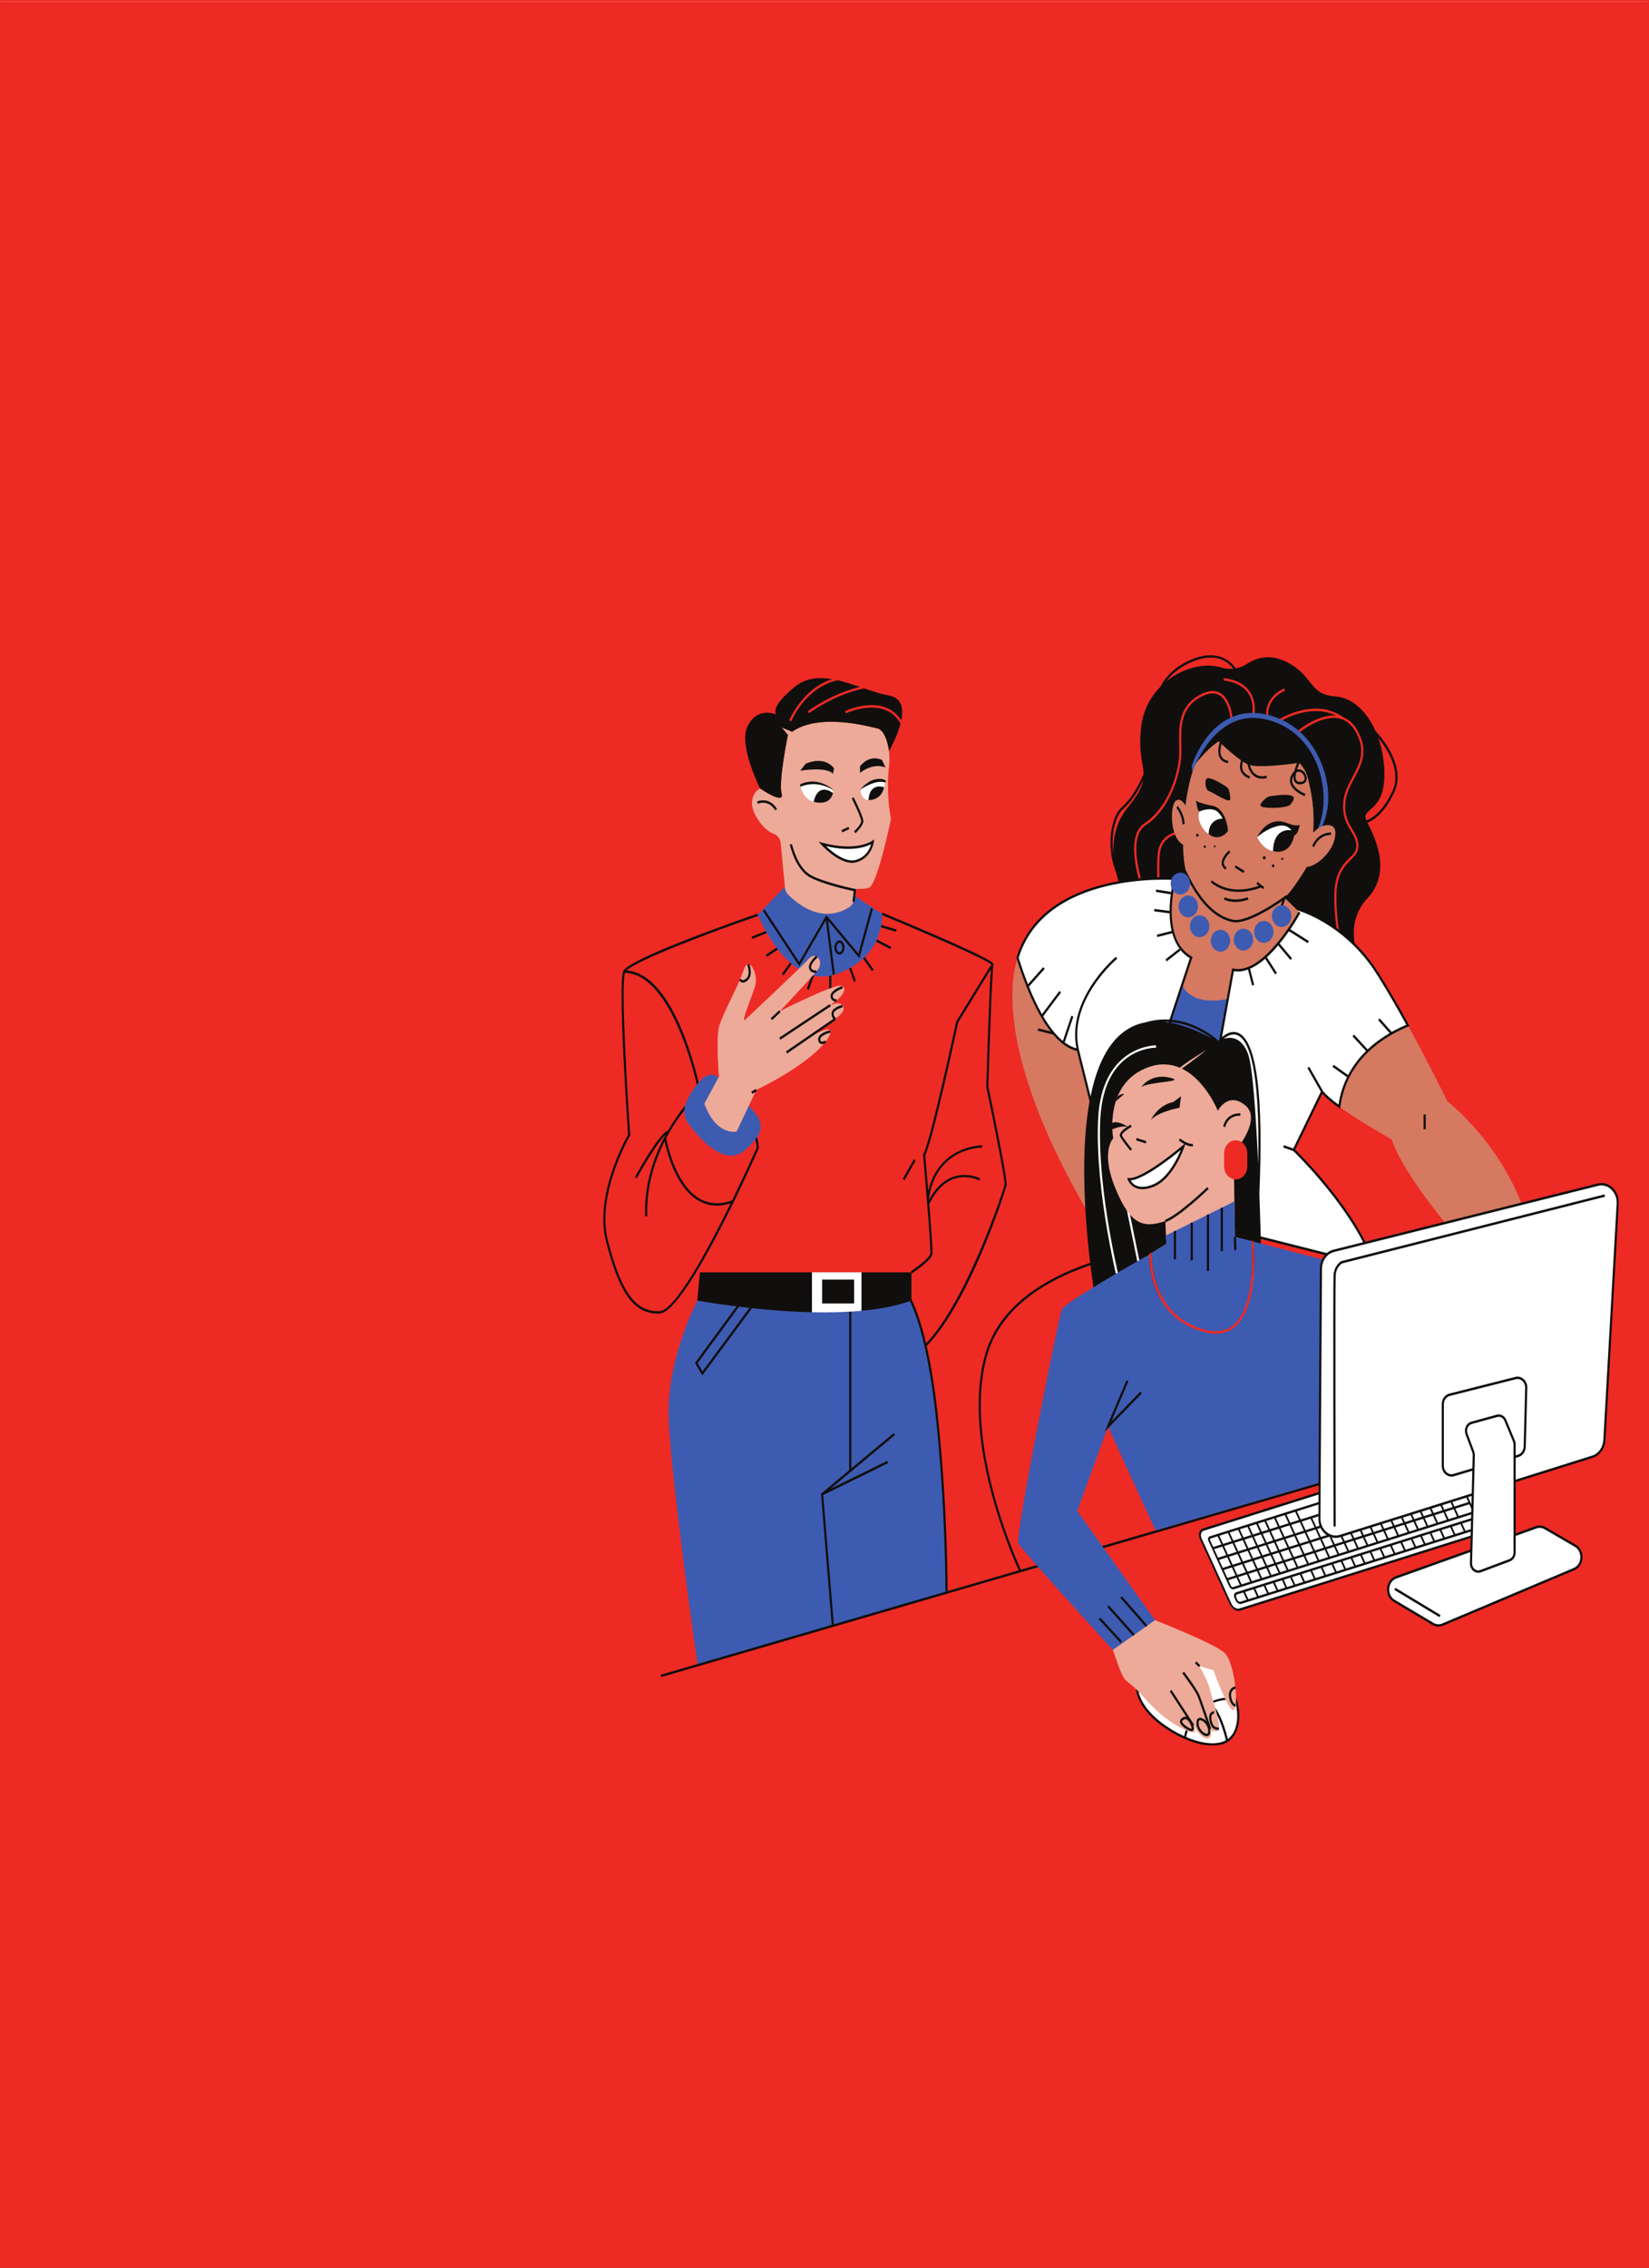 <svg width="982" height="1350" viewBox="0 0 982 1350" fill="none" xmlns="http://www.w3.org/2000/svg">
<rect x="0" y="0" width="982" height="1350" fill="#333333" stroke="none"/>
<g clip-path="url(#clip0_165_2745)">
<rect width="982" height="1350" fill="#EE2A24"/>
<mask id="mask0_165_2745" style="mask-type:luminance" maskUnits="userSpaceOnUse" x="0" y="-107" width="982" height="1348">
<path d="M0 -106.242H981.333V1240.6H0V-106.242Z" fill="white"/>
</mask>
<g mask="url(#mask0_165_2745)">
<path d="M0 1.121H982V1348.88H0V1.121Z" fill="white"/>
<path d="M0 1.121H982V1348.88H0V1.121Z" fill="white"/>
<path d="M0 1.121H982V1348.22H0V1.121Z" fill="#EE2A24"/>
</g>
<path d="M524.854 550.568L533.912 553.265L533.589 554.663L524.531 551.96L524.854 550.568ZM483.563 580.325L484.75 580.881L481.646 589.17L480.458 588.614L483.563 580.325ZM470.484 572.931L471.484 573.832L466.615 580.647L465.609 579.74L470.484 572.931ZM462.99 563.683L463.651 564.923L456.703 569.62L456.042 568.374L462.99 563.683ZM447.604 557.529L456.156 554.119L456.589 555.487L448.031 558.892L447.604 557.529ZM493.776 579.863H495.063V588.889H493.776V579.863ZM522.151 559.202L530.745 563.648L530.208 564.964L521.615 560.518L522.151 559.202ZM506.849 575.932L509.708 583.911L508.516 584.455L505.656 576.476L506.849 575.932ZM515.005 569.667L520.245 577.149L519.234 578.049L513.995 570.562L515.005 569.667ZM545.292 690.824L538.724 702.459L537.641 701.681L544.203 690.052L545.292 690.824ZM599.458 705.314C598.979 708.461 575.995 779.399 549.422 803.611L548.609 802.482C574.339 779.043 597.74 708.069 598.193 705.068C598.589 702.465 591.917 668.912 587.333 647.005L587.318 646.911L587.323 646.812C587.505 640.442 589.026 590.223 590.073 576.938L570.63 608.625C569.682 613.013 555.386 679.505 550.99 687.613C551.219 690.193 551.979 698.879 552.802 708.835C559.104 682.003 584.625 681.67 584.912 681.67C584.912 681.67 584.912 681.67 584.917 681.67L584.912 683.12C583.787 683.12 557.302 683.477 553.198 713.737C553.214 713.884 553.224 714.042 553.24 714.188C565.203 691.959 583.573 701.319 583.766 701.418L583.219 702.728C582.464 702.331 564.761 693.375 553.438 716.709C554.557 730.824 555.563 744.986 555.229 746.7C554.526 750.227 544.271 757.212 543.099 757.996L542.443 756.756C546.667 753.913 553.531 748.589 553.969 746.39C554.25 744.963 553.349 731.86 552.146 716.779L551.979 716.686C552.026 716.58 552.073 716.498 552.12 716.405C551.349 706.694 550.458 696.212 549.693 687.502L549.667 687.244L549.802 687.022C553.953 680.166 569.25 608.877 569.401 608.157L569.5 607.918L590.276 574.066C587.037 570.96 549.854 554.902 525.047 544.631L525.49 543.273C540.693 549.573 590.401 570.381 591.63 573.662C591.719 573.908 591.719 574.159 591.63 574.388C590.932 576.523 589.443 618.804 588.604 646.765C589.865 652.808 600.026 701.599 599.458 705.314ZM435.938 714.545C428.255 717.3 421.333 716.691 415.365 712.696C402 703.764 397.328 680.599 396.761 677.517C403.958 663.887 412.146 655.276 413.359 654.03C425.229 652.825 434.573 655.475 441.141 661.88C449.412 669.953 450.516 681.547 450.63 683.132C449.88 684.829 443.922 698.218 435.938 714.545ZM441.995 660.804C435.115 654.077 425.37 651.316 413.026 652.609L412.823 652.632L412.667 652.79C412.516 652.936 404.984 660.447 397.708 673.077C392.792 674.369 380.537 696.241 378.068 700.745L379.162 701.506C384.057 692.597 392.198 679.266 396.349 675.498C389.578 687.923 383.443 704.723 384.208 724.05L385.495 723.992C384.802 706.572 389.828 691.24 395.807 679.377C397.115 685.688 402.115 705.513 414.703 713.936C418.443 716.44 422.531 717.698 426.917 717.698C429.531 717.698 432.25 717.23 435.063 716.34C421.266 744.419 401.958 780.078 392.708 780.476C376.609 781.195 369.094 765.068 362.156 738.873C354.776 711.006 375 676.388 375.208 676.042L375.333 675.838L375.313 675.586C373.203 645.197 369.891 586.789 372.162 579.114C400.995 579.775 415.167 646.326 415.307 647.005L416.557 646.677C415.979 643.899 402.302 579.646 373.094 577.698C379.698 571.451 422.604 555.189 451.469 545.239L451.094 543.853C443.261 546.555 374.453 570.457 371.146 578.061C367.875 585.555 373.583 669.239 374.016 675.452C372.302 678.441 353.682 711.93 360.927 739.283C367.886 765.577 375.516 781.944 391.688 781.944C392.042 781.944 392.396 781.932 392.755 781.926C408.714 781.236 450.104 687.584 451.865 683.6L451.932 683.43L451.927 683.243C451.901 682.699 451.261 669.859 441.995 660.804Z" fill="#100F0D"/>
<path d="M466.932 528.297L451.286 544.547C451.286 544.547 469.453 590.215 498.453 579.75C527.458 569.291 525.266 543.95 525.266 543.95L508.719 533.135L466.932 528.297ZM430.49 645.734C430.49 645.734 426.057 634.099 417.193 643.143C412.661 647.77 409.932 653.005 408.344 657.006C406.828 660.844 407.391 665.307 409.76 668.553C416.443 677.673 431.651 695.175 443.583 684.687C459.344 670.841 455.604 664.564 430.49 645.734ZM540.479 770.676C561.932 797.754 564.349 948.569 564.349 948.569L415.385 990.517C415.385 990.517 399.516 880.965 398.203 843.954C396.891 806.938 417.026 770.676 417.026 770.676H540.479Z" fill="#3E5BB2"/>
<path d="M438.641 673.578L450.385 648.84C488.401 630.004 497.089 614.865 493.969 612.982C490.849 611.092 473.557 622.435 473.557 622.435C498.052 606.477 504.656 602.879 501.703 598.527C498.755 594.169 488.714 601.937 488.714 601.937C503.161 593.625 504.693 588.366 501.193 586.799C497.547 585.167 464.417 601.937 464.417 601.937C464.417 601.937 482.474 582.733 486.745 577.65C491.01 572.561 486.089 565.746 481.656 570.736C477.219 575.719 443.24 607.477 443.24 607.477C442.094 606.19 447.344 594.555 449.641 587.167C451.943 579.779 445.865 568.144 442.745 577.65C439.625 587.15 429.943 604.154 428.135 611.355C426.328 618.556 428.135 640.902 428.135 640.902L419.438 656.965C426.661 676.532 438.641 673.578 438.641 673.578ZM530.313 488.929C528.807 495.942 522.25 525.29 517.865 528.185C516.026 529.414 511.417 528.905 510.109 529.221C507.849 529.765 509.083 532.924 508.63 535.503C508.318 537.323 507.328 538.914 505.917 539.867C500.661 543.394 486.755 549.613 469.458 532.637C468.339 531.537 467.609 530.005 467.453 528.337L464.932 501.944C464.688 499.399 463.161 497.2 461 496.434C458.13 495.404 453.911 492.678 449.938 485.454C445.786 477.89 448.292 471.713 452.599 469.303C452.599 469.303 467.432 479.557 465.458 472.351C463.49 465.15 469.229 437.446 469.229 437.446L465.458 433.024L471.693 435.598C487.786 424.343 516.833 432.287 522.417 433.574C528.01 434.86 529.411 447.08 529.411 447.08L529.396 447.098C529.719 449.917 529.797 452.807 529.464 455.749C527.781 470.257 529.62 482.143 530.349 486.062C530.531 487.022 530.516 487.987 530.313 488.929Z" fill="#EDAA98"/>
<path d="M519.745 501.12C519.745 501.12 510.495 508.016 489.589 502.354C489.589 502.354 501.083 515.03 509.839 512.567C518.594 510.111 519.745 501.12 519.745 501.12ZM496.266 470.561C496.266 470.561 487.667 463.36 476.568 467.859C476.568 467.859 477.985 476.054 485.323 477.458C496.266 479.552 496.266 470.561 496.266 470.561ZM519.745 475.978C512.573 477.827 512.464 470.321 512.464 470.321C518.047 462.688 527.016 465.273 527.016 465.273C527.016 465.273 526.912 474.135 519.745 475.978Z" fill="white"/>
<path d="M492.036 620.636L491.37 619.396C490.99 619.648 489.755 620.297 489.068 619.94C488.958 619.888 488.63 619.712 488.5 618.835C488.182 616.682 492.885 615.073 494.557 614.676L494.292 613.26C493.505 613.447 486.656 615.179 487.229 619.075C487.432 620.426 488.052 621.005 488.531 621.251C488.859 621.42 489.208 621.49 489.557 621.49C490.724 621.49 491.875 620.748 492.036 620.636ZM497.677 605.597C497.625 605.597 496.469 605.562 496.469 603.351C496.469 601.415 500.417 599.975 501.797 599.625L501.51 598.215C500.865 598.379 495.182 599.917 495.182 603.351C495.182 606.252 496.807 607.036 497.667 607.042L497.677 605.597ZM498.167 596.273L498.115 594.834C498.104 594.828 496.979 594.869 496.339 594.173C496.042 593.851 495.896 593.412 495.896 592.821C495.896 591.219 499.38 589.241 501.854 588.341L501.458 586.972C500.76 587.217 494.609 589.534 494.609 592.821C494.609 593.81 494.891 594.617 495.448 595.226C496.37 596.214 497.734 596.279 498.083 596.279C498.125 596.279 498.156 596.279 498.167 596.273ZM486.328 578.999L486.063 577.577C485.964 577.607 483.688 578.115 483.057 576.068C482.568 574.471 485.104 571.505 486.807 570.008L486.021 568.867C485.495 569.323 480.896 573.459 481.844 576.536C482.464 578.566 484.12 579.098 485.391 579.098C485.74 579.098 486.063 579.057 486.328 578.999ZM445.25 583.52C448.724 580.432 446.281 574.068 446.177 573.793L445 574.378C445.021 574.43 447.151 579.987 444.453 582.38C443.51 583.222 442.693 583.585 442.094 583.415C441.542 583.263 441.302 582.69 441.292 582.672L440.109 583.228C440.286 583.69 440.823 584.538 441.76 584.813C441.969 584.872 442.177 584.901 442.396 584.901C443.255 584.901 444.214 584.439 445.25 583.52ZM450.698 649.469L450.073 648.206L447.359 649.89L447.984 651.16L450.698 649.469ZM497.51 607.323L496.844 606.088L468.021 625.907L468.693 627.141L497.51 607.323ZM494.745 598.993L494.094 597.747L464.089 617.653L464.745 618.899L494.745 598.993ZM459.797 607.258L458.964 606.153L464.005 601.385L464.833 602.491L459.797 607.258Z" fill="#100F0D"/>
<path d="M558.302 840.884C552.224 786.178 541.432 770.841 540.974 770.215L539.979 771.133C540.094 771.285 550.99 786.769 557.026 841.066C563.078 895.514 563.031 946.768 563.031 947.283H564.318C564.318 946.774 564.365 895.438 558.302 840.884ZM442.661 774.321L415.474 811.379L418.349 816.327L446.609 778.118L442.661 774.321ZM442.505 772.262L448.406 777.942L418.224 818.755L413.875 811.273L442.505 772.262ZM532.984 854.221L494.536 886.236L528.401 869.6L528.922 870.922L490.271 889.916L496.615 967.757L495.333 967.897L488.917 889.126L505.693 875.151V780.522H506.979V874.081L532.214 853.057L532.984 854.221Z" fill="#100F0D"/>
<path d="M513.068 757.375V780.259C503.51 781.136 493.432 781.323 483.516 781.124V757.375H513.068Z" fill="white"/>
<path d="M508.63 761.686H489.589V775.907H508.63V761.686ZM513.068 757.375V780.259C524.01 779.247 534.26 777.346 542.776 774.163V757.375H513.068ZM416.818 757.375H483.516V781.124C448.323 780.311 415.234 774.163 415.234 774.163L416.818 757.375Z" fill="#100F0D"/>
<path d="M501.615 564.021C501.615 562.512 500.833 561.237 499.912 561.237C498.985 561.237 498.203 562.512 498.203 564.021C498.203 565.536 498.985 566.812 499.912 566.812C500.833 566.812 501.615 565.536 501.615 564.021ZM502.901 564.021C502.901 566.355 501.557 568.257 499.912 568.257C498.261 568.257 496.917 566.355 496.917 564.021C496.917 561.693 498.261 559.792 499.912 559.792C501.557 559.792 502.901 561.693 502.901 564.021ZM519.833 540.974L511.766 570.398L493.12 548.064L497.172 580.09L495.901 580.295L491.797 547.906L476 575.171L454.271 542.202L455.302 541.342L475.927 572.638L492.104 544.735L511.188 567.596L518.61 540.547L519.833 540.974Z" fill="#100F0D"/>
<path d="M536.287 430.726C534.193 438.95 529.412 447.081 529.412 447.081C529.412 447.081 528.011 434.862 522.417 433.575C516.834 432.288 487.787 424.344 471.693 435.599L465.459 433.025L469.229 437.447C469.229 437.447 463.49 465.151 465.459 472.352C467.433 479.559 452.599 469.304 452.599 469.304C448.448 460.536 440.656 441.764 445.104 432.457C450.839 420.454 461.849 425.087 462.479 425.356C462.089 425.04 458.115 421.197 473.334 408.825C479.896 403.502 487.578 402.923 495.573 404.291C477.781 409.872 470.078 428.614 469.985 428.848L471.162 429.439C471.255 429.205 479.552 409.082 498.813 404.935C503.203 405.935 507.656 407.409 512.042 408.901C494.823 413.066 481.24 423.227 481.047 423.373L481.766 424.572C481.969 424.42 496.604 413.464 514.636 409.778C519.755 411.527 524.755 413.177 529.412 414.008C537.151 415.382 538.099 421.916 536.724 428.819C534.969 426.087 532.761 423.952 530.12 422.443C518.86 416.008 503.818 423.01 503.188 423.309L503.683 424.642C503.834 424.566 518.808 417.599 529.537 423.73C532.313 425.315 534.552 427.672 536.287 430.726ZM491.87 503.671C495.406 507.028 503.38 513.633 509.683 511.872C515.854 510.134 518.047 505.075 518.771 502.518C515.677 504.115 507.104 507.262 491.87 503.671ZM507.443 513.615C498.979 513.615 489.573 503.349 489.141 502.869L487.479 501.038L489.74 501.647C510.13 507.175 519.297 500.588 519.386 500.518L520.584 499.629L520.375 501.226C520.365 501.319 519.063 510.719 509.99 513.27C509.156 513.51 508.308 513.615 507.443 513.615ZM501.604 495.487L501.104 494.153L505.266 492.182L505.761 493.51L501.604 495.487ZM509.422 495.99L508.604 494.873C510.25 493.34 512.86 490.328 512.86 488.783C512.86 487.128 509.422 479.617 507.25 475.271L508.37 474.563C508.964 475.75 514.146 486.21 514.146 488.783C514.146 491.509 509.906 495.534 509.422 495.99ZM508.917 536.902L507.641 536.709L508.396 530.462C505.151 529.766 490.151 526.432 482.422 522.302C473.703 517.657 470.495 503.349 470.36 502.746L471.61 502.395C471.641 502.542 474.813 516.645 482.974 520.997C491.328 525.455 509.047 529.128 509.229 529.163L509.834 529.286L508.917 536.902ZM461.698 482.425C457.552 475.604 451.375 478.412 451.318 478.441L450.818 477.108C450.891 477.078 458.031 473.82 462.761 481.6L461.698 482.425ZM525.235 452.381L527.313 456.815C519.354 453.82 512.136 460.103 512.136 460.103V456.16C518.261 448.532 525.235 452.381 525.235 452.381ZM496.058 460.594C492.349 456.16 476.568 458.751 476.568 458.751L479.849 454.563C491.891 449.644 496.651 457.394 496.651 457.394L496.058 460.594ZM484.526 477.277C487.391 465.028 496.058 472.077 496.058 472.077C494.156 480.36 484.526 477.277 484.526 477.277ZM476.568 468.409V466.871C487.735 461.647 496.651 470.562 496.651 470.562C485.703 463.542 476.568 468.409 476.568 468.409ZM527.672 464.853C527.672 464.853 525.594 462.811 520.886 463.981C516.188 465.151 512.136 470.135 512.136 470.135C512.136 470.135 521.438 463.607 527.24 465.829L527.672 464.853ZM517.167 476.253C517.99 465.268 526.479 468.672 526.479 468.672C524.683 476.874 517.167 476.253 517.167 476.253Z" fill="#100F0D"/>
<path d="M641.885 624.971C624.073 621.403 611.443 587.814 605.969 570.113C604.484 574.887 603.51 580.134 603.135 585.901C598.541 656.068 667.036 751.715 667.036 751.715L672.989 749.515L641.885 624.971ZM908.547 723.613L872.047 741.735C872.047 741.735 836.573 701.525 828.703 678.244C828.703 678.244 810.172 667.913 797.557 658.759C801.401 630.089 823.677 616.396 838.453 610.394C851.505 634.114 861.859 655.518 861.859 655.518C861.859 655.518 895.151 681.122 908.547 723.613Z" fill="#D57961"/>
<path d="M829.115 471.088C823.401 483.208 817.058 487.116 813.693 488.379C810.281 480.523 824.537 484.097 824.427 460.67C824.396 453.065 823.068 445.694 820.729 439.149C826.615 446.414 834.641 459.377 829.115 471.088ZM755.344 426.882L754.063 427.046C752.802 414.264 764.688 409.848 764.808 409.801L765.198 411.182C764.745 411.345 754.198 415.294 755.344 426.882ZM746.875 426.087L745.63 425.718C745.646 425.654 747.136 418.886 743.61 413.141C740.854 408.666 735.834 405.946 728.683 405.057L728.823 403.624C736.37 404.554 741.698 407.485 744.672 412.34C748.531 418.634 746.943 425.782 746.875 426.087ZM694.584 405.554C697.339 401.77 701.396 398.09 707.313 395.154C723.839 386.953 731.724 394.276 734.474 398.067C732.156 398.307 729.802 398.096 727.5 397.394C717.36 394.288 704.474 397.511 694.584 405.554ZM671.422 480.898C664.417 489.59 662.667 499.546 663.099 508.42C662.662 505.513 662.495 502.529 662.615 499.54C662.948 491.509 665.386 484.577 668.974 481.471C674.391 476.785 678.453 469.438 680.771 464.501C679.995 468.602 677.505 473.34 671.422 480.898ZM819.141 435.159C813.943 423.478 805.349 415.235 795.24 414.557C778.677 413.445 782.735 401.635 765.005 393.51C755.505 389.152 747.735 391.796 742.563 395.189C740.485 396.552 738.235 397.429 735.917 397.862C733.354 394.077 724.844 384.876 706.792 393.832C698.516 397.938 693.75 403.472 691.031 408.789C685.058 414.873 680.693 422.963 679.584 432.65C677.818 447.993 680.823 454.399 681.047 460.623C679.334 464.717 674.703 474.679 668.188 480.324C664.313 483.688 661.683 491.029 661.334 499.476C661.042 506.536 662.24 513.386 664.719 519.511C666.662 527.56 669.573 533.094 669.573 533.094L682.646 536.867C679.302 528.396 668.683 498.481 681.615 490.005C695.953 480.599 701.88 459.78 702.255 448.871C702.313 447.022 702.266 445.057 702.219 442.974C701.985 432.65 701.693 419.798 715.61 413.03C720.219 410.784 724.146 410.731 727.266 412.861C733.344 417.014 734.089 427.9 734.12 428.356L732.839 428.467C732.834 428.356 732.099 417.856 726.589 414.095C723.854 412.229 720.328 412.311 716.115 414.358C702.995 420.74 703.266 432.533 703.505 442.939C703.552 445.039 703.599 447.028 703.537 448.929C703.156 460.143 697.042 481.553 682.261 491.251C669.828 499.412 681.709 531.011 684.25 537.335L690.292 539.078C689.495 530.28 688.38 514.726 689.62 506.911C691.438 495.44 702.75 494.72 702.86 494.714L702.922 496.153C702.5 496.183 692.521 496.838 690.886 507.168C689.667 514.866 690.839 530.83 691.625 539.464L799.427 570.578C797.735 563.968 794.323 548.543 794.594 532.532C794.818 519.476 799.865 514.457 803.547 510.789C806.026 508.326 807.818 506.548 807.703 503.307C807.573 499.809 806.084 497.347 804.365 494.492C801.896 490.38 799.094 485.729 799.985 476.931C800.526 471.62 802.995 467.016 805.386 462.559C809.745 454.428 813.865 446.742 806.985 435.083C804.537 430.93 801.24 428.421 797.193 427.631C786.438 425.525 773.703 436.078 773.578 436.183L772.808 435.025C773.318 434.598 784.808 425.098 795.63 425.981C779.485 418.201 762 429.707 761.808 429.836L761.151 428.596C761.36 428.456 782.521 414.481 800.308 427.099C803.406 428.415 806.011 430.813 808.058 434.282C815.38 446.706 810.86 455.142 806.485 463.302C804.172 467.625 801.776 472.1 801.266 477.095C800.422 485.367 802.969 489.59 805.433 493.673C807.183 496.592 808.844 499.341 808.99 503.249C809.13 507.174 806.938 509.356 804.401 511.877C800.698 515.557 796.094 520.137 795.88 532.561C795.599 549.104 799.302 565.015 800.875 570.993L810.313 573.719C810.313 573.719 798.818 551.192 814.25 534.802C829.188 518.943 818.615 498.183 814.334 489.701C818.011 488.286 824.422 484.115 830.25 471.766C837.125 457.201 824.969 441.5 819.141 435.159Z" fill="#100F0D"/>
<path d="M818.521 753.8L732.646 732.145L745.698 697.059C745.698 697.059 750.339 667.366 738.625 667.079C733.052 666.927 725.604 673.309 723.63 688.015C721.469 704.178 725.057 728.822 725.057 728.822L677.349 747.904L672.99 749.518L641.885 624.974C624.073 621.406 611.443 587.817 605.969 570.116C622.245 516.902 699.661 523.126 699.661 523.126L771.531 540.798C771.531 540.798 800.469 547.87 820.484 579.628C826.568 589.279 832.766 600.054 838.453 610.397C823.677 616.398 801.401 630.092 797.557 658.761C792.979 655.433 789.177 652.251 787.323 649.794L770.474 684.506C770.474 684.506 807.682 720.06 818.521 753.8Z" fill="white"/>
<path d="M720.188 665.117L684.234 647.082L703.927 586.27L731.026 594.588L720.188 665.117Z" fill="#3E5BB2"/>
<path d="M770.161 683.643L764.536 681.701L764.161 683.087L770.156 685.152C772.068 687 806.599 720.741 817.505 752.809L733.531 731.633L746.292 697.342L746.328 697.19C746.464 696.36 749.448 676.781 743.964 669.27C742.594 667.392 740.802 666.415 738.641 666.357C732.313 666.24 724.922 673.546 723 687.907C721.026 702.601 723.813 724.467 724.339 728.345L677.146 747.216L673.422 748.597L642.5 624.784C635.807 595.623 665.005 570.944 665.297 570.698L664.536 569.534C664.234 569.786 635.109 594.418 641.042 624.023C638.604 623.38 636.26 622.175 634.026 620.513L639.198 605.152L637.995 604.638L632.938 619.665C628.609 616.12 624.693 610.914 621.229 604.989L631.859 590.809L630.88 589.873L620.5 603.719C617.568 598.531 614.969 592.862 612.729 587.305L622.141 576.717L621.234 575.694L612.167 585.89C609.943 580.256 608.099 574.787 606.646 570.119C622.74 518.297 698.844 523.79 699.526 523.825L771.391 541.503C771.682 541.573 800.328 548.902 819.964 580.052C825.302 588.522 831.198 598.601 837.49 610.019C834.849 611.125 831.875 612.523 828.766 614.272L821.625 606.235L820.719 607.258L827.557 614.956C823.229 617.478 818.693 620.683 814.464 624.678L806.323 615.851L805.438 616.898L813.479 625.62C809.432 629.598 805.729 634.342 802.792 639.958L794.24 633.856L793.552 635.079L802.151 641.209C799.797 646.018 798.016 651.435 797.083 657.547C792.5 654.172 789.391 651.417 787.833 649.352L779.661 635.003L778.583 635.787L786.578 649.826L770.161 683.643ZM797.208 659.373L798.047 659.981L798.193 658.869C802.068 630.025 825.219 616.542 838.672 611.078L839.417 610.774L839 610.013C832.536 598.256 826.484 587.896 821.01 579.215C801.078 547.592 771.958 540.163 771.672 540.093L699.708 522.404C698.927 522.339 621.609 516.759 605.354 569.879L605.281 570.119L605.359 570.353C611.229 589.335 623.688 621.613 641.37 625.603L672.552 750.451L677.563 748.585L725.776 729.305L725.693 728.708C725.656 728.468 722.141 703.993 724.271 688.123C726.083 674.587 732.87 667.656 738.609 667.802C740.406 667.849 741.833 668.627 742.974 670.194C747.917 676.957 745.276 695.5 745.078 696.863L731.755 732.668L819.521 754.797L819.125 753.557C808.953 721.899 775.339 688.305 771.286 684.345L787.458 651.037C789.339 653.23 792.609 656.027 797.208 659.373Z" fill="#100F0D"/>
<path d="M795.037 498.195C793.24 509.087 781.74 516.481 778.297 515.931C778.297 515.931 770.422 529.414 765 534.387L773.865 543.073C773.865 543.073 753.01 580.727 734.302 577.229L731.026 594.585C731.026 594.585 710.333 599.938 703.927 586.267L709.354 570.023C709.354 570.023 690.802 559.136 699.662 523.126L707.057 521.283C707.057 521.283 704.922 516.294 704.583 505.408C704.583 505.408 704.542 504.466 704.526 502.828C696.099 498.008 696.927 478.821 700.323 476.598C702.698 475.036 704.714 477.376 705.938 479.476C707.037 471.064 708.943 461.711 712.25 453.217V454.071C712.25 454.071 718.87 445.022 727.073 440.401C735.292 435.785 773.537 442.992 778.797 462.746C784.042 482.506 781.964 495.44 781.964 495.44L785.854 492.299C785.854 492.299 796.849 487.309 795.037 498.195Z" fill="#D57961"/>
<path d="M731.349 494.69C731.349 494.69 728.557 478.808 717.891 480.469C707.214 482.137 719.365 506.81 731.349 494.69ZM748.589 498.381C748.589 498.381 757.448 484.166 767.464 492.104C777.479 500.042 758.438 517.03 748.589 498.381Z" fill="white"/>
<path d="M774.552 459.66C776.026 460.368 777.13 462.333 776.88 463.778C776.651 465.094 775.349 465.398 774.297 465.422C773.073 465.445 772.297 465.082 771.896 464.31C771.365 463.292 771.474 461.672 771.87 459.935C772.719 459.321 773.635 459.221 774.552 459.66ZM733.484 428.411C723.193 432.611 716.542 442.187 712.25 453.219L710.5 456.565C710.5 456.565 717.964 446.276 725.708 441.239C725.917 441.444 726.146 441.661 726.375 441.877C725.609 444.398 724.969 447.949 726.182 450.669C727.068 452.646 728.771 453.869 731.25 454.296L731.448 452.863C729.401 452.512 728.016 451.558 727.333 450.02C726.401 447.931 726.828 445.094 727.443 442.877C730.766 445.96 735.224 449.903 739.068 452.582C738.495 454.296 738.182 456.238 738.635 458.092C739.234 460.537 741.042 462.351 744 463.48L744.411 462.105C741.88 461.146 740.359 459.666 739.875 457.706C739.531 456.285 739.755 454.752 740.198 453.342C741.156 453.968 742.063 454.489 742.88 454.875C743.224 456.612 744.156 459.771 746.583 461.772C748 462.93 749.698 463.521 751.656 463.521C752.552 463.521 753.5 463.392 754.505 463.152L754.234 461.736C751.427 462.421 749.099 462.046 747.354 460.607C745.62 459.192 744.76 456.998 744.344 455.425C749.891 456.94 764.318 455.354 772.417 454.278C771.859 455.571 771.188 457.285 770.74 459.069C770.297 459.461 769.849 459.993 769.417 460.689C768.229 462.579 767.896 464.486 768.432 466.34C769.823 471.148 776.646 473.798 776.938 473.904L777.349 472.535C777.286 472.506 770.844 470.008 769.656 465.89C769.271 464.573 769.474 463.246 770.271 461.848C770.198 463.053 770.323 464.164 770.786 465.047C771.438 466.293 772.609 466.896 774.323 466.867C777.339 466.802 778 464.884 778.141 464.059C778.51 461.929 777.099 459.309 775.057 458.332C774.526 458.075 773.531 457.753 772.38 458.098C772.839 456.647 773.417 455.243 773.917 454.155C776.219 456.7 777.948 459.56 778.797 462.748C784.042 482.508 781.964 495.442 781.964 495.442L785.854 492.301C801.12 454.805 765.167 415.483 733.484 428.411Z" fill="#100F0D"/>
<path d="M743.417 535.493L743.031 534.112C734.87 537.037 729.438 534.183 729.386 534.153L728.828 535.452C728.979 535.54 731.521 536.891 735.75 536.891C737.896 536.891 740.49 536.54 743.417 535.493ZM627.339 614.428L618.255 612.123L617.974 613.533L627.057 615.838L627.339 614.428ZM849.042 663.43H847.755V672.199H849.042V663.43ZM763.651 536.212L761.276 542.805L762.474 543.343L766.375 532.516L764.646 533.785C764.438 533.943 743.188 549.532 733.938 547.409C723.943 545.11 715.328 536.446 707.615 520.927L706.177 518.032L706.922 528.479L708.203 528.362L707.922 524.42C715.474 538.582 723.917 546.578 733.682 548.824C734.349 548.976 735.057 549.052 735.818 549.047C744.521 549.047 758.74 539.652 763.651 536.212ZM723.386 503.273C723.115 503.273 722.896 503.525 722.896 503.835C722.896 504.139 723.115 504.385 723.386 504.385C723.656 504.385 723.88 504.139 723.88 503.835C723.88 503.525 723.656 503.273 723.386 503.273ZM717.479 503.273C717.11 503.273 716.818 503.607 716.818 504.016C716.818 504.426 717.11 504.759 717.479 504.759C717.839 504.759 718.13 504.426 718.13 504.016C718.13 503.607 717.839 503.273 717.479 503.273ZM713.016 496.283C712.589 496.283 712.25 496.669 712.25 497.149C712.25 497.622 712.589 498.009 713.016 498.009C713.438 498.009 713.781 497.622 713.781 497.149C713.781 496.669 713.438 496.283 713.016 496.283ZM763.636 510.591C763.302 510.591 763.037 510.895 763.037 511.276C763.037 511.65 763.302 511.954 763.636 511.954C763.969 511.954 764.24 511.65 764.24 511.276C764.24 510.895 763.969 510.591 763.636 510.591ZM758.214 514.54C757.792 514.54 757.448 514.926 757.448 515.394C757.448 515.867 757.792 516.248 758.214 516.248C758.63 516.248 758.969 515.867 758.969 515.394C758.969 514.926 758.63 514.54 758.214 514.54ZM752.875 509.649C752.412 509.649 752.031 510.07 752.031 510.591C752.031 511.118 752.412 511.545 752.875 511.545C753.339 511.545 753.719 511.118 753.719 510.591C753.719 510.07 753.339 509.649 752.875 509.649ZM732.636 475.552C732.636 475.552 732.552 470.012 730.828 468.719C729.11 467.427 719.583 461.331 718.354 463.829C717.12 466.321 718.354 470.662 719.995 470.936C721.636 471.211 733 479.103 732.636 475.552ZM756.552 473.955C755.63 474.095 754.755 474.481 754 475.09C752.193 476.552 749.24 479.307 751.422 480.196C754.443 481.431 766.917 481.062 768.448 478.91C769.948 476.798 775.844 470.989 756.552 473.955ZM705.453 490.615C705.339 484.496 701.599 480.039 701.443 479.851L700.516 480.852C700.552 480.898 704.063 485.081 704.167 490.644L705.453 490.615ZM792.646 497.014L792.735 495.569C792.656 495.558 784.922 495.049 781.386 503.636L782.552 504.25C785.709 496.581 792.36 496.985 792.646 497.014ZM752.636 527.701C752.203 527.672 750.542 526.403 749.005 524.917L748.172 526.017C748.5 526.338 749.016 526.812 749.573 527.286C745.479 528.819 732.328 532.673 721.714 524.022L720.958 525.192C726.37 529.602 732.391 530.913 737.641 530.913C744.068 530.913 749.313 528.959 750.87 528.31C751.552 528.789 752.193 529.146 752.636 529.146V527.701ZM741.136 518.435L735.88 515.113L735.245 516.371L740.5 519.693L741.136 518.435ZM730.432 516.488C729.386 515.733 728.849 514.867 728.813 513.843C728.714 511.346 731.563 508.339 732.667 507.391L731.891 506.239C731.703 506.397 727.386 510.141 727.531 513.902C727.583 515.423 728.333 516.698 729.745 517.704L730.432 516.488ZM722.099 479.676C713.781 478.073 712.25 476.599 712.25 476.599C712.25 476.599 713.099 483.104 714.318 483.051C714.318 483.051 719.146 480.694 723.526 482.256C725.261 482.881 726.844 484.964 728.13 487.245C728.073 487.245 719.828 487.081 719.766 496.499C719.766 496.499 725.521 501.711 731.349 494.692C731.349 494.692 730.417 481.273 722.099 479.676ZM773.974 491.124C773.974 491.124 772.99 497.032 770.802 497.149C770.802 497.149 770.615 496.581 770.193 495.809L770.802 497.149C768.068 510.053 758.094 506.631 758.094 506.631C758.438 493.229 767.25 493.943 769.151 494.253C767.719 492.492 765.245 490.737 761.281 491.615C754.057 493.212 748.589 498.383 748.589 498.383C748.589 498.383 752.089 490.702 758.875 489.193C765.656 487.678 768.177 492.352 773.974 491.124Z" fill="#100F0D"/>
<path d="M697.349 530.907L688.542 529.514L688.359 530.942L697.172 532.34L697.349 530.907ZM702.307 564.636L694.047 571.099L694.776 572.281L703.042 565.823L702.307 564.636ZM778.807 561.424L779.437 560.166L768.401 553.164C771.911 547.999 774.14 543.951 774.411 543.454L773.312 542.694C773.104 543.08 752.427 580.617 734.432 576.522L733.797 576.376L725.958 619.862L727.219 620.148L734.807 578.066C737.599 578.563 740.422 578.166 743.203 577.142L745.635 586.659L746.87 586.262L744.411 576.651C747.51 575.305 750.552 573.223 753.432 570.719L759.39 580.049L760.437 579.207L754.443 569.818C756.823 567.642 759.088 565.226 761.182 562.746L768.474 571.45L769.406 570.456L762.057 561.687C764.104 559.19 765.979 556.662 767.604 554.323L778.807 561.424ZM709.646 569.38L710.161 569.672L696.599 610.649L695.39 610.146L708.557 570.374C702.917 566.946 699.755 561.518 698.094 555.557L689.208 557.786L688.927 556.382L697.729 554.165C696.911 550.731 696.573 547.157 696.51 543.7L687.276 542.489L687.422 541.056L696.495 542.243C696.547 531.936 699 523.08 699.047 522.898L700.276 523.337C700.172 523.688 690.557 558.47 709.646 569.38Z" fill="#100F0D"/>
<path d="M708.703 525.967C708.703 529.559 706.115 532.466 702.922 532.466C699.729 532.466 697.146 529.559 697.146 525.967C697.146 522.376 699.729 519.468 702.922 519.468C706.115 519.468 708.703 522.376 708.703 525.967ZM713.406 539.527C713.406 543.124 710.823 546.032 707.63 546.032C704.438 546.032 701.849 543.124 701.849 539.527C701.849 535.941 704.438 533.034 707.63 533.034C710.823 533.034 713.406 535.941 713.406 539.527ZM720.167 551.378C720.167 554.964 717.578 557.877 714.391 557.877C711.198 557.877 708.615 554.964 708.615 551.378C708.615 547.781 711.198 544.879 714.391 544.879C717.578 544.879 720.167 547.781 720.167 551.378ZM769.005 545.318C769.005 548.915 766.422 551.823 763.229 551.823C760.037 551.823 757.448 548.915 757.448 545.318C757.448 541.732 760.037 538.825 763.229 538.825C766.422 538.825 769.005 541.732 769.005 545.318ZM758.412 554.718C758.412 558.304 755.828 561.211 752.636 561.211C749.448 561.211 746.86 558.304 746.86 554.718C746.86 551.121 749.448 548.213 752.636 548.213C755.828 548.213 758.412 551.121 758.412 554.718ZM746.25 559.322C746.25 562.908 743.667 565.821 740.474 565.821C737.287 565.821 734.693 562.908 734.693 559.322C734.693 555.73 737.287 552.823 740.474 552.823C743.667 552.823 746.25 555.73 746.25 559.322ZM726.823 553.472C723.63 553.472 721.047 556.385 721.047 559.971C721.047 563.563 723.63 566.476 726.823 566.476C730.011 566.476 732.599 563.563 732.599 559.971C732.599 556.385 730.011 553.472 726.823 553.472ZM787.521 491.688L784.901 493.063C789.797 481.797 789.162 465.693 783.568 453.292C777.469 439.75 766.485 430.765 752.646 427.974C722.896 421.973 710.203 459.124 710.094 459.475L709.62 455.977C709.74 455.602 721.214 418.703 753.104 425.126C767.75 428.08 779.386 437.615 785.86 451.975C791.901 465.377 792.849 479.445 787.521 491.688Z" fill="#3E5BB2"/>
<path d="M918.49 845.361L789.625 882.921L688.677 912.339L657.26 921.494L618.297 932.848L393.818 998.282L393.5 996.896L617.255 931.666L656.385 920.271L688.089 911.023L789.625 881.43L918.167 843.957L918.49 845.361Z" fill="#100F0D"/>
<path d="M607.073 935.652C606.708 934.892 571.099 859.73 586.76 805.902C602.474 751.904 684.557 743.504 685.385 743.422L685.49 744.861C684.672 744.943 603.438 753.267 587.99 806.346C572.495 859.59 607.844 934.213 608.208 934.962L607.073 935.652Z" fill="#100F0D"/>
<path d="M743.224 627.385C739.38 617.142 732.854 617.101 728.755 618.324C730.953 616.522 734.005 614.902 737.026 616.242C743.589 619.149 750.484 635.504 749.255 693.071C747.964 664.121 746.005 634.814 743.224 627.385ZM742.797 694.316C742.797 698.587 739.682 702.073 735.891 702.073C735.552 702.073 735.219 702.044 734.901 701.985C731.578 701.453 726.698 699.353 726.698 695.463L727.573 686.841C727.573 682.582 731.74 676.75 735.521 676.75C736.833 676.75 738.438 679.219 739.49 679.956C739.953 680.26 740.375 680.64 740.76 681.073C742.021 682.483 742.797 684.425 742.797 686.554V694.316ZM721.766 618.172C711.01 612.352 701.698 609.216 693.662 608.298C706.719 608.216 717.01 614.58 721.766 618.172ZM751.323 757.621C751.323 757.621 750.912 736.159 749.964 710.537C752.51 651.86 748.328 619.693 737.49 614.896C732.089 612.498 726.943 617.815 725.193 619.921C725.104 619.968 725.057 620.003 725.057 620.003L725.474 619.459C725.266 619.254 706.5 601.29 682.13 608.573C623.037 619.476 653.484 780.522 653.484 780.522L690.333 771.894C683.844 759.499 684.271 746.659 684.281 746.431L685.766 745.559C685.755 745.781 685.255 759.043 691.896 771.532L745.302 759.031C746.188 748.01 745.302 738.481 745.302 738.481L746.49 738.82C746.563 739.546 747.417 748.344 746.672 758.715L751.323 757.621Z" fill="#100F0D"/>
<path d="M667.651 765.79C667.505 765.234 653.276 710.008 655.214 666.569C657.135 623.738 687.198 623.65 688.438 623.679L688.453 622.234C688.453 622.234 688.443 622.234 688.438 622.234C687.474 622.234 655.891 622.696 653.932 666.493C651.979 710.178 666.271 765.638 666.417 766.2L667.651 765.79ZM678.953 759.004L668.943 710.02L670.193 709.698L680.208 758.683L678.953 759.004Z" fill="white"/>
<mask id="mask1_165_2745" style="mask-type:luminance" maskUnits="userSpaceOnUse" x="676" y="865" width="217" height="174">
<path d="M676.891 865.898H892.932V1038.9H676.891V865.898Z" fill="white"/>
</mask>
<g mask="url(#mask1_165_2745)">
<path d="M681.391 995.037C681.391 995.037 671.568 1001.21 681.391 1015.87C691.219 1030.51 721.526 1045.45 732.651 1034.87C743.786 1024.3 735.344 991.299 707.26 985.239C679.177 979.167 681.391 995.037 681.391 995.037ZM892.396 872.844L877.891 914.224L742.417 956.675C735.156 960.735 733.021 956.184 733.021 956.184C733.021 956.184 717.641 920.279 715.141 916.383C712.646 912.493 717.615 910.013 717.615 910.013L771.078 893.09L867.682 866.07L892.396 872.844Z" fill="white"/>
</g>
<mask id="mask2_165_2745" style="mask-type:luminance" maskUnits="userSpaceOnUse" x="676" y="863" width="211" height="177">
<path d="M676 863.688H886.667V1039.16H676V863.688Z" fill="white"/>
</mask>
<g mask="url(#mask2_165_2745)">
<path d="M732.239 1034.32C731.922 1034.62 731.568 1034.91 731.208 1035.16C730.182 1031.03 726.364 1017.01 721 1014.28C727.172 1011.47 733.229 1011.65 735.193 1011.8C735.463 1012.66 735.703 1013.51 735.901 1014.34C737.838 1022.67 736.437 1030.33 732.239 1034.32ZM718.614 1037.49C714.739 1037 710.531 1035.75 706.344 1033.97C708.557 1023.86 713.687 1018.29 719.073 1015.26C719.104 1015.26 719.14 1015.26 719.182 1015.26C724.021 1015.26 728.526 1029.61 730.052 1035.89C727.151 1037.51 723.265 1038.08 718.614 1037.49ZM681.901 1015.43C678.495 1010.34 677.13 1005.79 677.854 1001.88C678.635 997.667 681.677 995.684 681.708 995.666L682.094 995.415L682.026 994.923C682.021 994.888 681.557 991.297 684.239 988.383C686.01 986.459 689.416 984.581 695.979 984.581C698.989 984.581 702.661 984.973 707.14 985.944C722.291 989.22 731.099 1000.37 734.703 1010.34C732.01 1010.24 725.432 1010.42 719.036 1013.81C719.031 1013.81 719.026 1013.81 719.015 1013.81V1013.82C713.187 1016.93 707.536 1022.73 705.14 1033.45C695.703 1029.21 686.562 1022.37 681.901 1015.43ZM737.146 1013.97C734.536 1002.79 725.182 988.372 707.385 984.523C695.515 981.961 687.422 982.908 683.344 987.342C680.771 990.132 680.656 993.432 680.719 994.66C679.781 995.374 677.349 997.567 676.599 1001.56C675.791 1005.89 677.229 1010.85 680.88 1016.3C687.979 1026.89 705.193 1037.25 718.469 1038.92C719.729 1039.08 720.937 1039.16 722.088 1039.16C726.719 1039.16 730.479 1037.89 733.073 1035.43C737.646 1031.07 739.208 1022.86 737.146 1013.97ZM866 875.696L857.693 878.305L855.474 873.45L863.036 871.069C863.443 870.941 863.969 871.245 864.193 871.754L866 875.696ZM868.911 882.061L860.604 884.681L858.276 879.575L866.578 876.96L868.911 882.061ZM871.677 888.103L863.37 890.718L861.182 885.945L869.495 883.33L871.677 888.103ZM874.443 894.146L866.13 896.767L863.953 891.987L872.255 889.373L874.443 894.146ZM876.599 898.878C876.833 899.381 876.687 899.896 876.281 900.025L868.713 902.4L866.713 898.036L875.015 895.421L876.599 898.878ZM856.667 878.633L851.635 880.218L849.417 875.357L854.443 873.772L856.667 878.633ZM859.578 885.003L854.547 886.582L852.219 881.487L857.245 879.896L859.578 885.003ZM862.344 891.046L857.312 892.631L855.125 887.852L860.161 886.272L862.344 891.046ZM865.109 897.088L860.073 898.674L857.89 893.894L862.922 892.309L865.109 897.088ZM867.682 902.727L862.651 904.313L860.651 899.937L865.682 898.358L867.682 902.727ZM850.604 880.54L845.333 882.201L843.114 877.346L848.385 875.685L850.604 880.54ZM853.521 886.91L848.25 888.571L845.911 883.47L851.187 881.809L853.521 886.91ZM856.281 892.953L851.01 894.614L848.828 889.835L854.099 888.174L856.281 892.953ZM859.042 898.995L853.776 900.657L851.588 895.883L856.864 894.222L859.042 898.995ZM861.625 904.634L856.354 906.296L854.359 901.92L859.625 900.265L861.625 904.634ZM844.307 882.529L839.448 884.05L837.229 879.194L842.083 877.668L844.307 882.529ZM847.219 888.893L842.359 890.42L840.031 885.325L844.89 883.792L847.219 888.893ZM849.984 894.936L845.125 896.462L842.943 891.689L847.797 890.157L849.984 894.936ZM852.745 900.984L847.89 902.511L845.708 897.738L850.562 896.205L852.745 900.984ZM855.328 906.617L850.469 908.15L848.469 903.774L853.328 902.248L855.328 906.617ZM838.422 884.371L833.807 885.834L831.588 880.973L836.203 879.522L838.422 884.371ZM841.338 890.747L836.719 892.198L834.39 887.097L839 885.646L841.338 890.747ZM844.099 896.784L839.484 898.241L837.297 893.462L841.917 892.011L844.099 896.784ZM846.864 902.833L842.245 904.283L840.062 899.51L844.677 898.059L846.864 902.833ZM849.437 908.472L844.828 909.922L842.828 905.553L847.448 904.102L849.437 908.472ZM832.776 886.155L828.224 887.589L826.005 882.727L830.557 881.294L832.776 886.155ZM835.693 892.52L831.14 893.959L828.807 888.852L833.359 887.425L835.693 892.52ZM838.453 898.568L833.901 899.996L831.719 895.222L836.271 893.795L838.453 898.568ZM841.219 904.611L836.667 906.044L834.484 901.265L839.036 899.832L841.219 904.611ZM843.797 910.25L839.245 911.677L837.25 907.313L841.797 905.874L843.797 910.25ZM827.203 887.91L821.995 889.548L819.771 884.693L824.974 883.049L827.203 887.91ZM830.109 894.281L824.906 895.918L822.573 890.812L827.781 889.18L830.109 894.281ZM832.875 900.323L827.667 901.961L825.489 897.188L830.693 895.55L832.875 900.323ZM835.64 906.372L830.432 908.01L828.25 903.225L833.453 901.587L835.64 906.372ZM838.219 912.005L833.015 913.649L831.015 909.273L836.219 907.635L838.219 912.005ZM820.969 889.87L815.823 891.49L813.604 886.635L818.75 885.021L820.969 889.87ZM823.875 896.24L818.739 897.86L816.406 892.76L821.547 891.145L823.875 896.24ZM826.64 902.283L821.5 903.903L819.318 899.13L824.458 897.51L826.64 902.283ZM829.406 908.331L824.265 909.952L822.083 905.173L827.224 903.558L829.406 908.331ZM831.984 913.97L826.844 915.591L824.844 911.215L829.984 909.601L831.984 913.97ZM814.792 891.812L774.573 904.482L772.349 899.621L812.578 886.957L814.792 891.812ZM817.708 898.182L812.568 899.803L810.239 894.702L815.375 893.087L817.708 898.182ZM820.469 904.225L815.333 905.845L813.151 901.072L818.292 899.452L820.469 904.225ZM823.239 910.273L818.099 911.894L815.917 907.115L821.052 905.5L823.239 910.273ZM825.818 915.912L820.677 917.527L818.677 913.157L823.818 911.543L825.818 915.912ZM811.536 900.124L806.62 901.674L804.286 896.579L809.208 895.029L811.536 900.124ZM814.302 906.173L809.385 907.717L807.198 902.944L812.12 901.394L814.302 906.173ZM817.068 912.215L812.146 913.766L809.963 908.986L814.885 907.436L817.068 912.215ZM819.646 917.854L814.724 919.405L812.729 915.035L817.646 913.485L819.646 917.854ZM805.594 902.002L800.937 903.464L798.599 898.369L803.26 896.901L805.594 902.002ZM808.354 908.045L803.698 909.513L801.51 904.734L806.167 903.266L808.354 908.045ZM811.114 914.087L806.458 915.556L804.276 910.776L808.937 909.314L811.114 914.087ZM813.698 919.726L809.036 921.195L807.042 916.825L811.698 915.357L813.698 919.726ZM799.906 903.786L795.245 905.254L792.911 900.159L797.573 898.691L799.906 903.786ZM802.667 909.835L798.01 911.303L795.828 906.53L800.484 905.056L802.667 909.835ZM805.432 915.877L800.776 917.346L798.588 912.566L803.25 911.104L805.432 915.877ZM808.01 921.516L803.349 922.985L801.354 918.615L806.015 917.147L808.01 921.516ZM794.213 905.576L789.359 907.109L787.026 902.014L791.885 900.481L794.213 905.576ZM796.979 911.625L792.125 913.151L789.937 908.378L794.797 906.851L796.979 911.625ZM799.745 917.667L794.885 919.2L792.708 914.427L797.557 912.894L799.745 917.667ZM802.323 923.306L797.469 924.839L795.469 920.463L800.323 918.943L802.323 923.306ZM788.333 907.436L783.849 908.846L781.515 903.745L786 902.335L788.333 907.436ZM791.094 913.479L786.614 914.889L784.427 910.115L788.911 908.7L791.094 913.479ZM793.864 919.522L789.375 920.931L787.193 916.152L791.677 914.748L793.864 919.522ZM796.437 925.161L791.953 926.57L789.958 922.207L794.437 920.785L796.437 925.161ZM782.823 909.174L777.479 910.847L775.151 905.752L780.489 904.067L782.823 909.174ZM785.583 915.216L780.245 916.895L778.062 912.122L783.401 910.437L785.583 915.216ZM788.349 921.259L783.01 922.938L780.828 918.159L786.167 916.48L788.349 921.259ZM790.927 926.892L785.588 928.577L783.588 924.207L788.927 922.528L790.927 926.892ZM773.542 904.804L768.359 906.436L766.135 901.581L771.323 899.949L773.542 904.804ZM776.458 911.174L771.271 912.812L768.937 907.705L774.12 906.073L776.458 911.174ZM779.219 917.217L774.036 918.849L771.849 914.076L777.036 912.444L779.219 917.217ZM781.984 923.26L776.797 924.897L774.614 920.112L779.797 918.486L781.984 923.26ZM784.562 928.899L779.375 930.531L777.38 926.161L782.562 924.529L784.562 928.899ZM767.328 906.764L762.057 908.419L759.833 903.564L765.109 901.903L767.328 906.764ZM770.245 913.134L764.969 914.795L762.635 909.688L767.906 908.027L770.245 913.134ZM773.005 919.177L767.734 920.832L765.552 916.059L770.823 914.397L773.005 919.177ZM775.771 925.219L770.5 926.88L768.312 922.101L773.583 920.44L775.771 925.219ZM778.344 930.858L773.078 932.514L771.078 928.144L776.349 926.489L778.344 930.858ZM761.031 908.747L756.281 910.238L754.062 905.383L758.807 903.886L761.031 908.747ZM763.937 915.117L759.198 916.609L756.859 911.508L761.609 910.01L763.937 915.117ZM766.708 921.154L761.958 922.651L759.776 917.878L764.521 916.38L766.708 921.154ZM769.469 927.208L764.724 928.7L762.542 923.915L767.286 922.423L769.469 927.208ZM772.047 932.841L767.302 934.333L765.307 929.969L770.047 928.472L772.047 932.841ZM755.255 910.566L751.385 911.783L749.161 906.922L753.031 905.705L755.255 910.566ZM758.167 916.936L754.292 918.153L751.963 913.052L755.838 911.829L758.167 916.936ZM760.927 922.973L757.062 924.195L754.875 919.422L758.745 918.2L760.927 922.973ZM763.698 929.021L759.823 930.238L757.64 925.465L761.51 924.242L763.698 929.021ZM766.276 934.66L762.401 935.877L760.401 931.508L764.276 930.291L766.276 934.66ZM750.354 912.104L746.13 913.438L743.911 908.577L748.135 907.249L750.354 912.104ZM753.271 918.475L749.047 919.802L746.713 914.702L750.932 913.374L753.271 918.475ZM756.031 924.517L751.807 925.851L749.625 921.072L753.849 919.744L756.031 924.517ZM758.797 930.56L754.568 931.894L752.39 927.114L756.609 925.787L758.797 930.56ZM761.37 936.199L757.151 937.533L755.151 933.163L759.375 931.835L761.37 936.199ZM745.104 913.76L740.536 915.199L738.312 910.338L742.88 908.899L745.104 913.76ZM748.021 920.124L743.448 921.569L741.114 916.468L745.682 915.029L748.021 920.124ZM750.781 926.173L746.208 927.612L744.026 922.833L748.599 921.399L750.781 926.173ZM753.547 932.215L748.974 933.66L746.792 928.875L751.359 927.442L753.547 932.215ZM756.12 937.854L751.552 939.299L749.552 934.924L754.125 933.485L756.12 937.854ZM739.505 915.52L734.495 917.1L732.271 912.245L737.286 910.665L739.505 915.52ZM742.417 921.897L737.406 923.47L735.073 918.369L740.088 916.796L742.417 921.897ZM745.182 927.933L740.172 929.513L737.989 924.74L742.995 923.16L745.182 927.933ZM747.943 933.982L742.937 935.555L740.75 930.782L745.76 929.203L747.943 933.982ZM750.526 939.621L745.515 941.195L743.515 936.825L748.526 935.245L750.526 939.621ZM733.469 917.427L728.37 919.03L726.151 914.169L731.245 912.566L733.469 917.427ZM736.38 923.792L731.281 925.401L728.953 920.294L734.047 918.691L736.38 923.792ZM739.146 929.835L734.047 931.437L731.859 926.67L736.958 925.061L739.146 929.835ZM741.906 935.883L736.812 937.48L734.63 932.707L739.719 931.104L741.906 935.883ZM744.484 941.516L739.39 943.119L737.39 938.755L742.489 937.147L744.484 941.516ZM727.344 919.352L722.474 920.885L720.677 916.942C720.448 916.439 720.588 915.924 721 915.795L725.125 914.497L727.344 919.352ZM730.25 925.722L725.39 927.249L723.057 922.148L727.922 920.621L730.25 925.722ZM733.021 931.765L728.151 933.298L725.974 928.524L730.833 926.992L733.021 931.765ZM735.781 937.808L730.922 939.34L728.734 934.567L733.599 933.028L735.781 937.808ZM738.359 943.447L734.239 944.751C733.828 944.874 733.312 944.57 733.078 944.067L731.5 940.61L736.359 939.077L738.359 943.447ZM862.458 869.8L720.416 914.526C719.443 914.83 719.094 916.065 719.646 917.264L732.052 944.394C732.604 945.593 733.844 946.319 734.818 946.015L876.854 901.288C877.833 900.984 878.177 899.75 877.63 898.551L865.224 871.426C864.677 870.221 863.432 869.49 862.458 869.8ZM880.401 907.196C880.765 907.98 880.536 908.782 879.901 908.986L872.75 911.233L870.765 906.886L877.911 904.64C878.547 904.435 879.359 904.915 879.719 905.699L880.401 907.196ZM871.724 911.554L866.687 913.146L864.703 908.799L869.739 907.208L871.724 911.554ZM865.667 913.467L860.39 915.129L858.406 910.782L863.677 909.121L865.667 913.467ZM859.359 915.45L854.51 916.977L852.521 912.637L857.375 911.104L859.359 915.45ZM853.479 917.299L848.859 918.761L846.88 914.409L851.495 912.958L853.479 917.299ZM847.838 919.083L843.286 920.516L841.297 916.17L845.849 914.737L847.838 919.083ZM842.255 920.838L837.052 922.476L835.062 918.129L840.265 916.492L842.255 920.838ZM836.021 922.797L830.885 924.418L828.896 920.072L834.031 918.451L836.021 922.797ZM829.854 924.74L824.713 926.36L822.724 922.019L827.864 920.399L829.854 924.74ZM823.687 926.687L818.76 928.232L816.776 923.891L821.698 922.341L823.687 926.687ZM817.734 928.553L813.078 930.028L811.094 925.681L815.75 924.213L817.734 928.553ZM812.052 930.349L807.39 931.818L805.401 927.471L810.062 926.003L812.052 930.349ZM806.359 932.139L801.5 933.672L799.521 929.326L804.375 927.793L806.359 932.139ZM800.479 933.994L795.989 935.403L794.005 931.057L798.489 929.647L800.479 933.994ZM794.963 935.725L789.625 937.41L787.64 933.064L792.979 931.379L794.963 935.725ZM788.599 937.732L783.411 939.364L781.427 935.017L786.614 933.385L788.599 937.732ZM782.385 939.685L777.114 941.347L775.13 937L780.401 935.339L782.385 939.685ZM776.083 941.668L771.338 943.166L769.354 938.82L774.099 937.328L776.083 941.668ZM770.312 943.488L766.437 944.71L764.453 940.364L768.323 939.141L770.312 943.488ZM765.411 945.032L761.193 946.366L759.203 942.019L763.427 940.686L765.411 945.032ZM760.161 946.687L755.588 948.126L753.599 943.78L758.177 942.341L760.161 946.687ZM754.562 948.448L749.552 950.027L747.568 945.681L752.578 944.102L754.562 948.448ZM748.521 950.355L743.427 951.952L741.437 947.606L746.536 946.009L748.521 950.355ZM742.401 952.28L738.693 953.444C738.052 953.648 737.245 953.175 736.885 952.385L736.198 950.887C735.844 950.103 736.068 949.302 736.703 949.097L740.411 947.933L742.401 952.28ZM877.333 903.371L736.125 947.834C734.917 948.214 734.489 949.729 735.172 951.215L735.859 952.707C736.536 954.192 738.062 955.093 739.271 954.713L880.479 910.25C881.682 909.87 882.109 908.355 881.432 906.869L880.75 905.377C880.068 903.886 878.542 902.991 877.333 903.371ZM884.885 907.027C885.812 909.051 885.229 911.127 883.588 911.642L738.057 957.468C736.411 957.983 734.323 956.755 733.396 954.725L715.583 915.778C714.656 913.754 715.239 911.677 716.885 911.168L862.417 865.337C864.057 864.828 866.151 866.05 867.078 868.08L884.885 907.027ZM861.833 864.067L716.302 909.893C714.094 910.589 713.307 913.374 714.557 916.105L732.37 955.052C733.614 957.778 736.427 959.428 738.635 958.732L884.172 912.912C886.375 912.21 887.167 909.431 885.911 906.699L868.104 867.752C866.859 865.027 864.042 863.377 861.833 864.067Z" fill="#100F0D"/>
</g>
<path d="M662.698 982.151C671.542 1007.44 667.484 994.768 681.609 1010.83C695.724 1026.89 708.365 1031.26 710.828 1031.26C713.292 1031.26 709.62 1025.48 709.62 1025.48C709.62 1025.48 714.766 1034.96 718.708 1034.96C722.646 1034.96 720.677 1029.23 720.677 1029.23C720.677 1029.23 720.677 1030.9 724.781 1030.52C728.886 1030.15 720.844 1008.18 720.354 1005.05C719.859 1001.91 714.344 991.803 714.344 991.803L722.646 994.219C722.646 994.219 731.729 1019.94 734.792 1017.97C737.865 1016 735.339 989.533 729.214 983.871C723.083 978.208 687.844 964.426 687.844 964.426C687.844 964.426 653.865 956.851 662.698 982.151ZM739.484 679.918C738.432 679.181 737.193 678.766 735.886 678.766C732.104 678.766 728.99 682.246 728.99 686.517V694.285C728.99 698.175 731.573 701.41 734.896 701.948L735.578 746.469C706.552 774.319 685.755 745.943 685.755 745.943L694.542 740.438L693.99 726.85C681.042 731.208 673.276 729.418 664.219 707.37C655.167 685.329 662.922 677.637 662.922 677.637C662.922 677.637 657.005 644.774 683.995 635.215C691.094 632.694 697.297 633.32 702.589 635.578C707.104 631.729 718.521 624.973 718.521 624.973C718.521 624.973 708.828 632.671 703.787 636.099C717.896 642.896 725.224 661.205 725.224 661.205C725.224 661.205 731.333 649.36 741.688 658.082C748.214 663.592 743.703 673.425 739.484 679.918Z" fill="#EDAA98"/>
<path d="M714.766 991.252L712.453 988.988L711.609 990.082L713.922 992.346L714.766 991.252ZM711.135 1026.73L697.667 1005.98L696.625 1006.82L710.094 1027.58L711.135 1026.73ZM720.073 1029.49C720.021 1029.32 714.38 1012.56 712.984 1009.29C711.615 1006.09 704.172 996.131 704.094 996.037L705.083 995.095C705.391 995.516 712.708 1005.3 714.141 1008.67C715.557 1011.98 721.052 1028.29 721.281 1028.98L720.073 1029.49Z" fill="#100F0D"/>
<path d="M746.51 739.071C746.844 742.552 749.588 775.556 736.63 788.67C733.198 792.145 728.953 793.888 723.958 793.888C721.948 793.888 719.823 793.608 717.583 793.04C684.87 784.81 684.229 750.847 684.276 746.84C678.396 750.162 634.203 775.275 632.354 779.422C630.385 783.844 604.442 914.566 606.411 918.632C606.942 919.731 611.25 924.809 617.255 931.665C617.588 932.051 617.937 932.448 618.297 932.846C634.833 951.635 662.698 982.153 662.698 982.153L687.838 964.422L657.26 921.492L656.385 920.269L641.547 899.421L659.833 849.208L688.088 911.021L789.625 881.428V750.244L746.51 739.071ZM694.541 740.44L694.245 735.462L735.099 715.152L735.422 736.199L745.328 738.767C745.599 742.037 748.031 775.187 735.771 787.588C731.281 792.133 725.255 793.496 717.864 791.63C686.13 783.64 685.703 749.846 685.755 745.945L694.541 740.44Z" fill="#3E5BB2"/>
<path d="M686.75 705.777C675.042 710.451 672.193 701.963 672.193 701.963C680.839 702.701 704.698 682.391 704.698 682.391C704.698 682.391 698.458 701.098 686.75 705.777Z" fill="white"/>
<path d="M709.703 1029.02C709.693 1029 709.698 1028.91 709.667 1028.74C709.339 1026.98 708.24 1024.6 706.844 1023.68C706.5 1023.46 706.177 1023.35 705.865 1023.35C705.719 1023.35 705.578 1023.36 705.438 1023.41L705.432 1023.42C705.021 1023.56 704.125 1024.02 703.979 1024.59C703.917 1024.86 704.042 1025.21 704.365 1025.62C705.896 1027.56 709.057 1029.32 709.703 1029.02ZM710.922 1028.45C711.156 1029.68 710.563 1030.15 710.297 1030.31C710.089 1030.42 709.839 1030.48 709.563 1030.48C707.734 1030.48 704.635 1028.15 703.396 1026.58C702.615 1025.57 702.609 1024.73 702.745 1024.19C703.115 1022.73 704.839 1022.11 705.057 1022.04C705.844 1021.76 706.688 1021.9 707.495 1022.43C709.229 1023.58 710.531 1026.32 710.922 1028.45ZM719.12 1028.29V1028.3C719.12 1028.3 718.422 1026.38 716.958 1025.05C716.344 1024.55 715.313 1023.97 714.635 1023.97C714.484 1023.97 714.354 1024 714.245 1024.07C713.885 1024.29 713.729 1025.06 713.813 1026.23C713.969 1028.61 715.958 1031.03 717.714 1031.8C718.385 1032.11 718.932 1032.11 719.203 1031.83C719.365 1031.66 719.839 1030.9 719.12 1028.29ZM720.333 1027.82C721.021 1030.31 720.927 1031.99 720.073 1032.89C719.698 1033.28 719.208 1033.48 718.635 1033.48C718.214 1033.48 717.745 1033.37 717.245 1033.16C715.089 1032.2 712.729 1029.39 712.526 1026.34C712.406 1024.52 712.771 1023.33 713.62 1022.8C715.151 1021.84 717.474 1023.69 717.734 1023.9L717.755 1023.91C719.51 1025.5 720.302 1027.72 720.333 1027.82ZM723.464 1027.79C722.568 1027.17 721.938 1026.01 721.594 1024.36C721.224 1022.6 721.297 1021.32 721.807 1020.64C722.266 1020.03 722.979 1020.08 723.01 1020.08L723.057 1019.36L723.115 1018.64C723.057 1018.63 721.745 1018.51 720.844 1019.68C720.036 1020.73 719.865 1022.42 720.344 1024.69C720.771 1026.75 721.604 1028.21 722.807 1029.03C723.651 1029.62 724.51 1029.75 725.135 1029.75C725.661 1029.75 726.016 1029.65 726.047 1029.65L725.734 1028.24C725.724 1028.24 724.552 1028.55 723.464 1027.79ZM733.177 1009.84C732.672 1005.9 735.484 1005.31 735.813 1005.25L735.719 1004.53L735.625 1003.81C735.552 1003.83 733.797 1004.12 732.693 1005.79C731.948 1006.9 731.682 1008.33 731.901 1010.04C732.578 1015.29 735.479 1015.98 735.599 1016L735.849 1014.59C735.76 1014.57 733.714 1014.01 733.177 1009.84ZM654.344 963.885L667.26 977.994L668.156 976.953L655.24 962.843L654.344 963.885ZM659.375 956.567L674.797 973.817L675.703 972.794L660.276 955.537L659.375 956.567ZM667.25 951.214L682.333 968.494L683.25 967.476L668.167 950.208L667.25 951.214ZM699.036 749.624H700.323V732.766H699.036V749.624ZM710.323 750.239V727.794H709.042V750.239H710.323ZM718.719 756.615H720.005V722.979H718.719V756.615ZM726.969 744.822H728.255V718.879H726.969V744.822ZM679.151 828.366L661.823 846.167L672 822.189L670.839 821.569L657.828 852.244L680.016 829.431L679.151 828.366ZM734.781 736.223L734.974 744.167L736.26 744.126L736.068 736.182L734.781 736.223ZM665.391 653.041L664.505 655.516L669.573 651.146C669.573 651.146 666.818 651.029 665.391 653.041ZM671.344 670.672C669.62 671.819 667.365 673.568 666.927 675.147C666.781 675.668 666.823 676.177 667.036 676.609C668.156 678.873 672.943 684.746 673.141 684.992L674.094 684.015C674.042 683.962 669.203 678.019 668.161 675.907C668.141 675.867 668.099 675.785 668.156 675.574C668.547 674.164 671.885 671.871 673.901 670.748L673.333 669.455C673.135 669.572 672.38 669.994 671.458 670.596C670.438 669.958 665.203 666.846 662.396 668.508L658.182 667.075L662.698 672.199C662.698 672.199 666.958 669.97 671.344 670.672ZM696.38 641.424C685.109 638.838 679.583 647.081 679.583 647.081C684.453 643.758 707.651 644.009 696.38 641.424ZM685.432 666.536C690.146 661.611 702.401 659.394 702.401 659.394L703.385 652.503L698.786 655.949C689.38 657.914 685.432 666.536 685.432 666.536ZM728.38 670.508L729.609 670.929C731.615 663.489 738.286 664.144 738.563 664.173L738.693 662.74C738.615 662.728 730.693 661.915 728.38 670.508ZM718.943 706.641C718.781 706.805 702.104 722.88 693.776 726.167L694.198 727.53C702.76 724.161 719.089 708.402 719.786 707.735L718.943 706.641ZM703.167 684.565C697.547 689.174 681.214 702.026 673.266 702.675C674.406 704.641 677.906 708.548 686.536 705.097C695.333 701.581 701.047 689.724 703.167 684.565ZM686.969 706.466C684.385 707.49 682.208 707.899 680.38 707.899C673.594 707.899 671.615 702.295 671.594 702.219L671.24 701.16L672.245 701.242C672.391 701.254 672.542 701.26 672.693 701.26C681.365 701.26 704.083 682.014 704.313 681.821L705.26 681.008C703.448 680.043 702.115 678.908 702.01 678.821L702.792 677.674C702.828 677.703 706.995 681.248 710.333 680.909L710.453 682.348C710.26 682.371 710.068 682.377 709.88 682.377C708.479 682.377 707.031 681.886 705.766 681.266L705.302 682.646C705.042 683.424 698.823 701.728 686.969 706.466ZM682.313 680.652L676.51 678.803L676.854 677.411L682.656 679.259L682.313 680.652Z" fill="#100F0D"/>
<path d="M948.323 867.149L798.047 914.338C791.802 916.298 785.625 910.992 785.672 903.698L786.636 755.199C786.662 750.093 789.828 745.688 794.266 744.571L951.516 705.191C957.86 703.611 963.782 709.303 963.37 716.592L955.438 857.281C955.172 861.937 952.323 865.898 948.323 867.149Z" fill="white"/>
<path d="M903.729 820.887C903.401 820.887 903.062 820.928 902.724 821.01L863.385 830.954C861.302 831.481 859.844 833.528 859.844 835.926V872.445C859.844 874.042 860.489 875.511 861.609 876.488C862.734 877.459 864.172 877.78 865.542 877.377L903.974 865.911C905.901 865.332 907.286 863.367 907.344 861.126L908.25 826.14C908.292 824.555 907.693 823.063 906.604 822.051C905.781 821.291 904.771 820.887 903.729 820.887ZM864.364 878.997C863.104 878.997 861.864 878.529 860.828 877.634C859.385 876.382 858.557 874.493 858.557 872.445V835.926C858.557 832.844 860.427 830.217 863.104 829.544L902.443 819.6C904.208 819.161 906.026 819.641 907.422 820.94C908.818 822.232 909.594 824.145 909.536 826.181L908.63 861.167C908.552 864.045 906.776 866.572 904.302 867.31L865.875 878.769C865.375 878.921 864.864 878.997 864.364 878.997Z" fill="#100F0D"/>
<path d="M937.354 934.053L858.995 967.103C857.183 967.869 855.157 967.729 853.443 966.705L830.276 952.953C824.948 949.794 825.651 940.967 831.391 938.92L914.86 909.127C916.578 908.519 918.433 908.689 920.032 909.619L938.084 920.119C943.313 923.161 942.865 931.73 937.354 934.053Z" fill="white"/>
<mask id="mask3_165_2745" style="mask-type:luminance" maskUnits="userSpaceOnUse" x="784" y="703" width="181" height="214">
<path d="M784.912 703.902H964.031V916.098H784.912V703.902Z" fill="white"/>
</mask>
<g mask="url(#mask3_165_2745)">
<path d="M795.417 908.678C795.412 907.244 795.089 765.18 795.417 759.36C795.698 754.288 798.787 752.329 799.25 752.06L955.797 712.382L955.511 710.972L798.901 750.667L798.771 750.714C798.599 750.808 794.474 752.996 794.131 759.266C793.802 765.134 794.115 902.822 794.131 908.683L795.417 908.678ZM953.662 705.643C953 705.643 952.328 705.731 951.651 705.9L794.407 745.274C790.235 746.321 787.302 750.398 787.276 755.201L786.318 903.7C786.292 906.946 787.599 909.935 789.891 911.912C792.183 913.884 795.094 914.504 797.87 913.644L948.151 866.455C951.881 865.279 954.547 861.576 954.792 857.23L962.724 716.547C962.912 713.3 961.756 710.229 959.558 708.111C957.881 706.497 955.808 705.643 953.662 705.643ZM795.396 915.469C793.151 915.469 790.953 914.644 789.11 913.059C786.495 910.813 785.006 907.391 785.032 903.688L785.99 755.189C786.021 749.714 789.37 745.052 794.125 743.864L951.375 704.485C954.594 703.677 957.881 704.602 960.396 707.012C962.901 709.428 964.219 712.932 964.011 716.64L956.078 857.324C955.797 862.284 952.756 866.508 948.5 867.841L798.224 915.03C797.282 915.323 796.334 915.469 795.396 915.469Z" fill="#100F0D"/>
</g>
<path d="M857.833 961.356L830.963 945.141L830.354 946.416L857.224 962.632L857.833 961.356ZM916.542 909.499C916.042 909.535 915.542 909.64 915.052 909.815L831.588 939.613C829.182 940.462 827.541 942.76 827.323 945.586C827.094 948.405 828.344 950.991 830.578 952.313L853.739 966.065C855.291 966.984 857.13 967.118 858.765 966.428L937.125 933.372C939.437 932.401 940.958 930.078 941.104 927.312C941.25 924.551 939.984 922.035 937.792 920.766L919.734 910.26C918.734 909.675 917.635 909.423 916.542 909.499ZM857.078 968.294C855.729 968.388 854.364 968.072 853.14 967.346L829.974 953.594C827.276 951.991 825.771 948.873 826.041 945.451C826.312 942.035 828.286 939.268 831.193 938.227L914.661 908.435C916.557 907.762 918.562 907.949 920.328 908.979L938.38 919.473C941.031 921.017 942.568 924.053 942.39 927.393C942.213 930.745 940.37 933.553 937.578 934.729L859.219 967.779C858.526 968.072 857.802 968.247 857.078 968.294Z" fill="#100F0D"/>
<path d="M896.453 845.473L901.568 857.792C901.833 858.441 901.969 859.149 901.969 859.863V924.133C901.969 926.239 900.771 928.105 899 928.771L881.714 935.253C878.849 936.323 875.906 933.866 876 930.474L877.662 866.292C877.682 865.595 877.563 864.899 877.323 864.262L873.349 853.592C872.318 850.819 873.734 847.666 876.328 846.959L891.49 842.794C893.5 842.238 895.578 843.361 896.453 845.473Z" fill="white"/>
<path d="M891.641 843.493L876.479 847.658C875.427 847.95 874.542 848.74 874.047 849.828C873.563 850.922 873.521 852.191 873.943 853.314L877.917 863.984C878.193 864.721 878.323 865.505 878.302 866.318L876.641 930.5C876.604 931.875 877.146 933.138 878.13 933.963C879.115 934.788 880.354 934.998 881.516 934.566L898.797 928.084C900.313 927.523 901.323 925.932 901.323 924.136V859.866C901.323 859.246 901.209 858.655 900.985 858.099L895.87 845.786C895.13 843.984 893.354 843.025 891.641 843.493ZM880.323 936.239C879.271 936.239 878.245 935.853 877.365 935.121C876.037 934.01 875.302 932.314 875.354 930.453L877.016 866.277C877.031 865.675 876.938 865.095 876.729 864.54L872.755 853.876C872.188 852.361 872.245 850.647 872.901 849.179C873.563 847.71 874.75 846.64 876.172 846.26L891.334 842.095C893.63 841.469 896.037 842.756 897.037 845.172L902.146 857.491C902.453 858.234 902.61 859.041 902.61 859.866V924.136C902.61 926.557 901.245 928.698 899.203 929.459L881.922 935.946C881.391 936.139 880.854 936.239 880.323 936.239Z" fill="#100F0D"/>
</g>
<defs>
<clipPath id="clip0_165_2745">
<rect width="982" height="1350" fill="white"/>
</clipPath>
</defs>
</svg>
